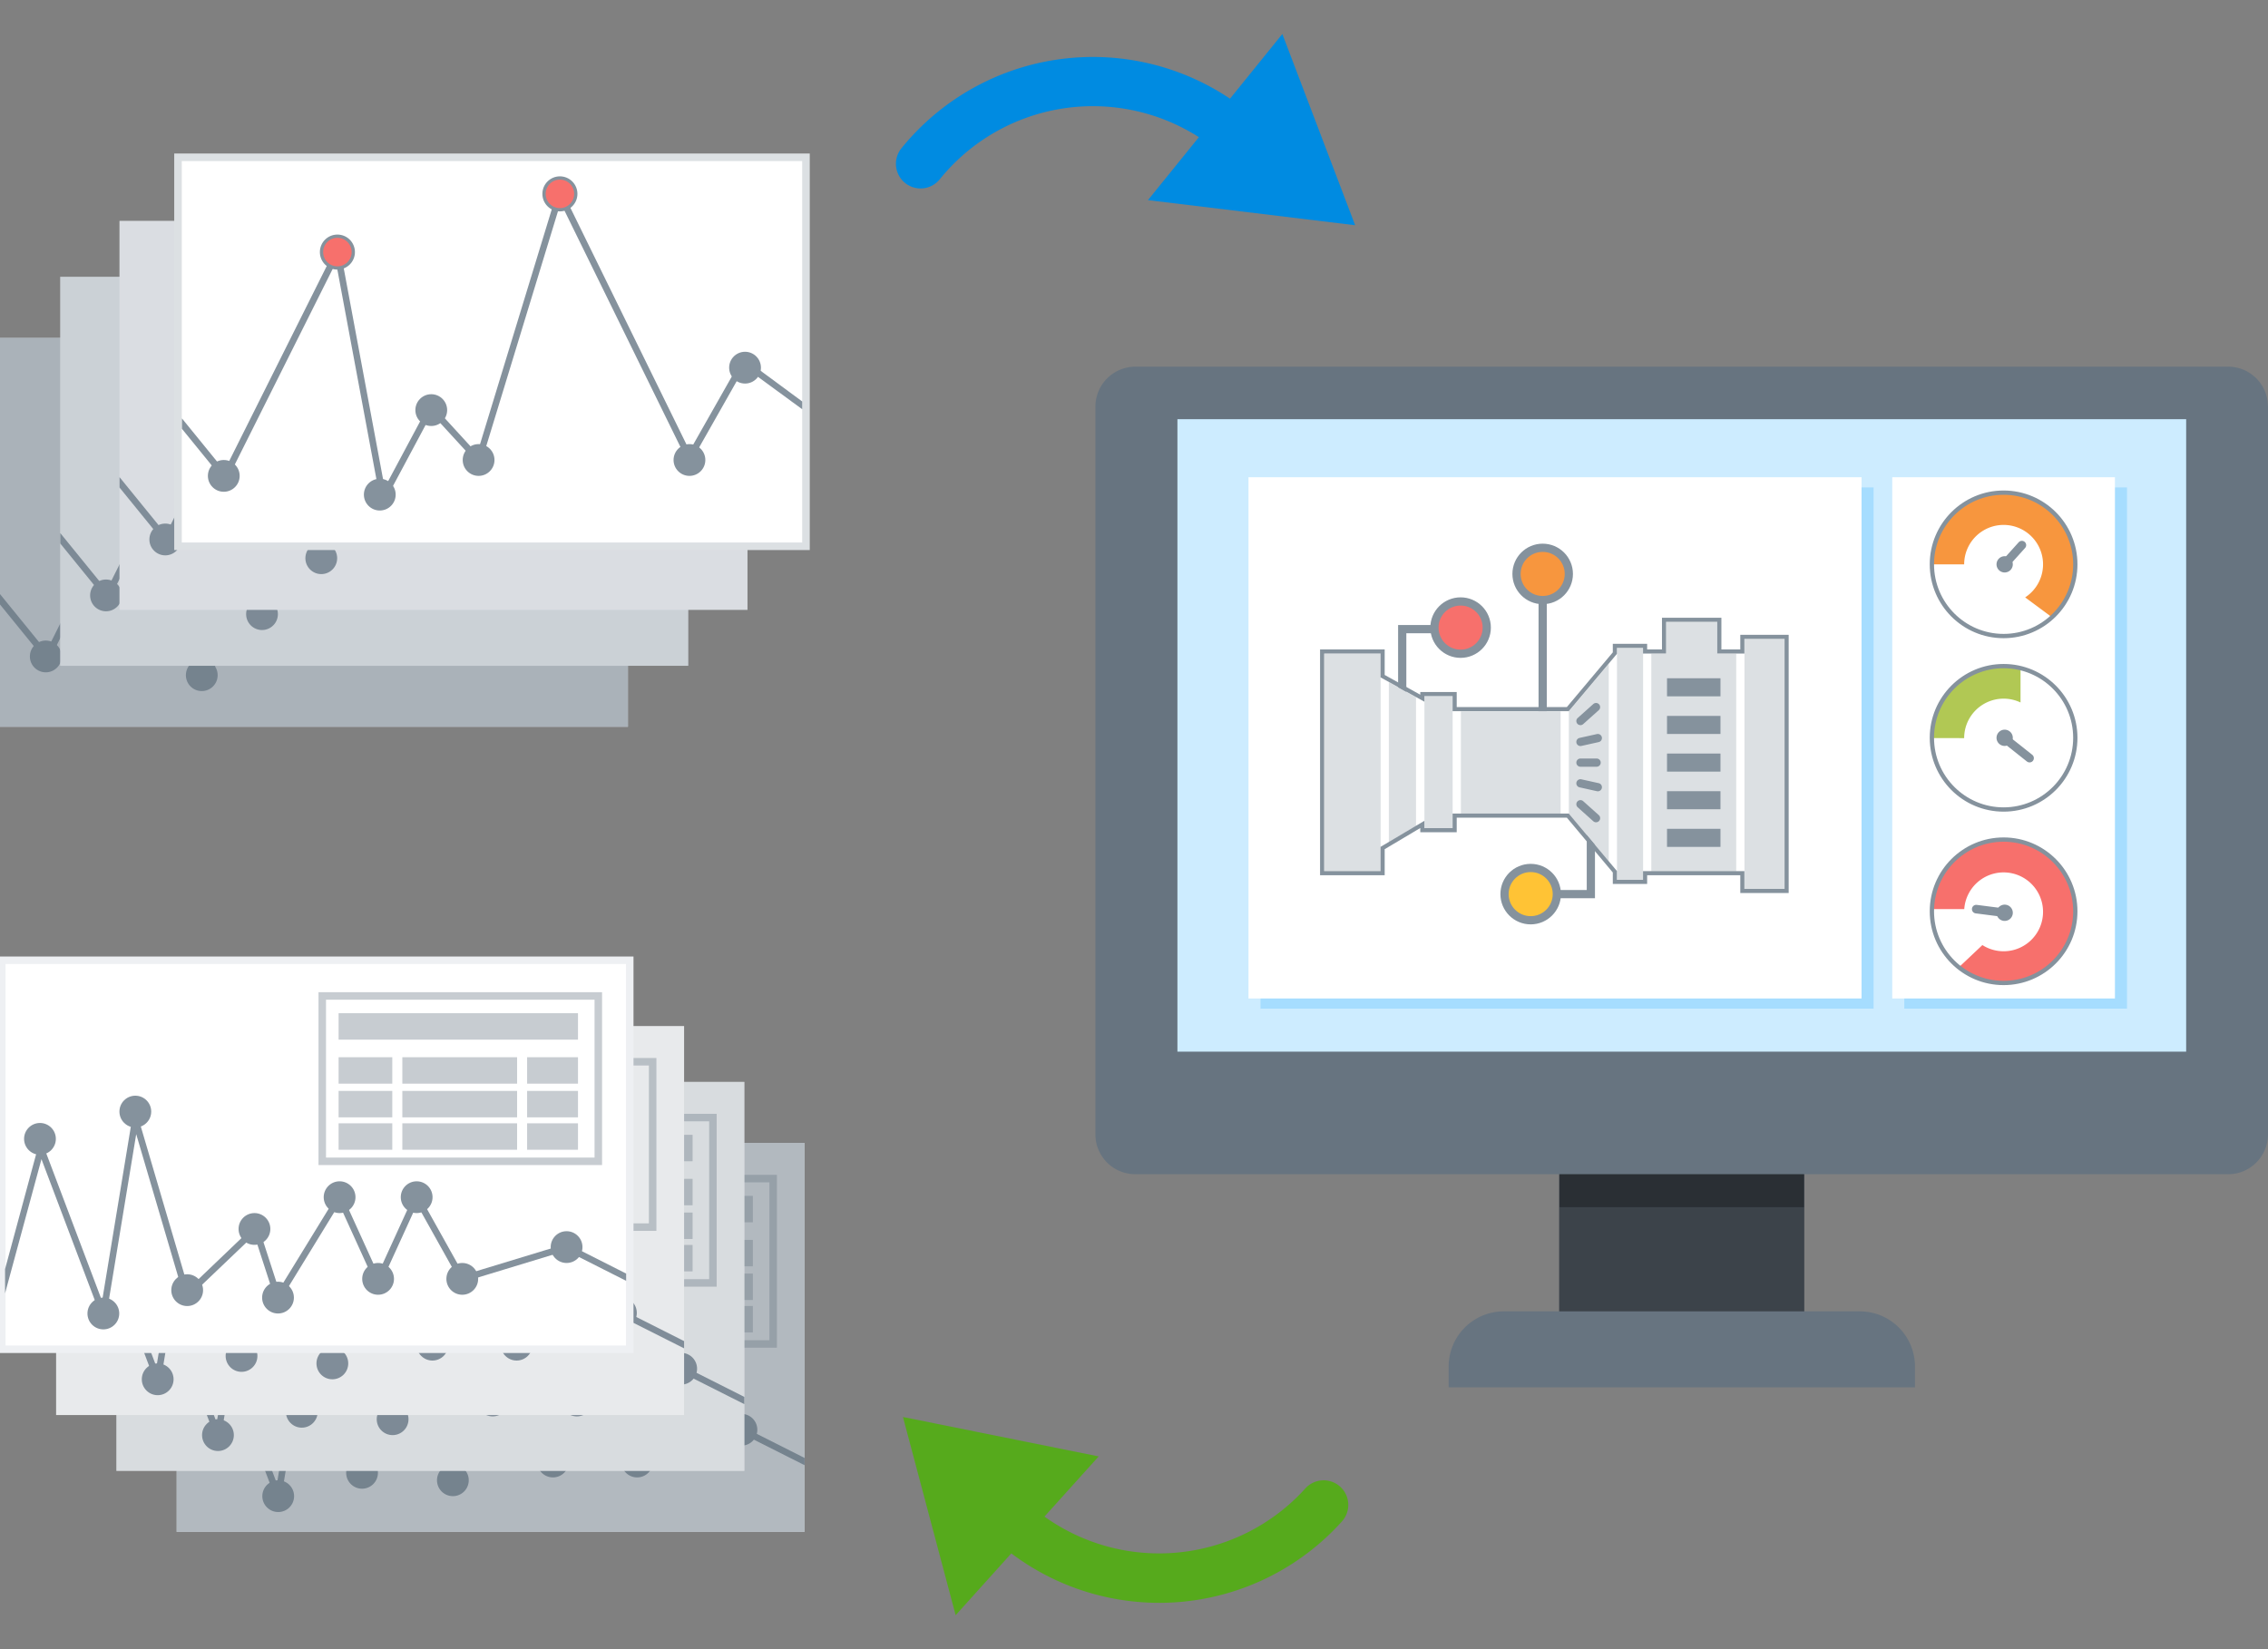 <svg id="b2228ebb-2e90-403f-acb4-7a6d62579575" data-name="Layer 1" xmlns="http://www.w3.org/2000/svg" viewBox="0 0 330 240"><rect x="0" y="0" width="330" height="240" fill="#808080" stroke="none"/><path d="M178.97,14.361a35.836,35.836,0,0,0-47.788,7.193,3.586,3.586,0,1,0,5.576,4.51,28.649,28.649,0,0,1,37.684-6.103l-7.41,9.163,30.145,3.653L186.584,4.946Z" fill="#008be1"/><path d="M194.991,216.346a3.591,3.591,0,0,0-5.064.265,28.656,28.656,0,0,1-37.955,4.095l7.886-8.756-28.476-5.738,7.667,28.844,8.1-8.994a35.763,35.763,0,0,0,48.106-4.65A3.585,3.585,0,0,0,194.991,216.346Z" fill="#56aa1c"/><rect x="226.859" y="155.793" width="35.67" height="39.931" fill="#3c434a"/><path d="M218.809,190.84h51.802a8.023,8.023,0,0,1,8.023,8.023v3.037a0,0,0,0,1,0,0H210.785a0,0,0,0,1,0,0v-3.037A8.023,8.023,0,0,1,218.809,190.84Z" fill="#677480"/><rect x="226.917" y="157.843" width="35.553" height="17.835" fill="#2a2f34"/><path d="M329.985,59.011a5.779,5.779,0,0,0-5.785-5.649H165.187a5.82,5.82,0,0,0-5.8,5.8V165.08a5.789,5.789,0,0,0,5.8,5.8H324.2a5.736,5.736,0,0,0,2.12-.394,5.851,5.851,0,0,0,3.468-3.862,5.682,5.682,0,0,0,.212-1.545V59.162A.518.518,0,0,0,329.985,59.011Z" fill="#677480"/><rect x="171.318" y="61.004" width="146.774" height="92.041" fill="#cdecff"/><rect x="277.079" y="70.933" width="32.401" height="75.855" fill="#a6ddff"/><rect x="183.409" y="70.933" width="89.202" height="75.855" fill="#a6ddff"/><rect x="275.328" y="69.45" width="32.401" height="75.855" fill="#fff"/><rect x="181.658" y="69.45" width="89.202" height="75.855" fill="#fff"/><polygon points="204.625 101.781 203.429 101.781 203.429 90.958 210.44 90.958 210.44 92.155 204.625 92.155 204.625 101.781" fill="#85929d"/><circle cx="212.521" cy="91.334" r="3.806" fill="#f7706c" stroke="#85929d" stroke-miterlimit="10" stroke-width="1.196"/><polygon points="232.072 130.717 224.463 130.717 224.463 129.521 230.876 129.521 230.876 120.651 232.072 120.651 232.072 130.717" fill="#85929d"/><circle cx="222.718" cy="130.119" r="3.806" fill="#ffc335" stroke="#85929d" stroke-miterlimit="10" stroke-width="1.196"/><rect x="223.865" y="83.522" width="1.196" height="20.004" fill="#85929d"/><circle cx="224.463" cy="83.523" r="3.806" fill="#f7963e" stroke="#85929d" stroke-miterlimit="10" stroke-width="1.196"/><rect x="253.823" y="93.01" width="5.843" height="36.384" fill="#dce0e3"/><rect x="192.677" y="95.138" width="8.207" height="31.662" fill="#dce0e3"/><polygon points="206.035 101.467 206.035 120.208 202.081 122.559 202.081 99.271 206.035 101.467" fill="#dce0e3"/><rect x="207.261" y="101.335" width="4.104" height="19.208" fill="#dce0e3"/><rect x="212.561" y="103.524" width="14.512" height="14.901" fill="#dce0e3"/><polygon points="234.078 96.609 234.078 125.358 228.269 118.425 228.269 103.524 234.078 96.609" fill="#dce0e3"/><rect x="235.274" y="94.324" width="3.799" height="33.744" fill="#dce0e3"/><polygon points="252.622 95.144 252.622 126.806 240.269 126.806 240.269 95.144 242.429 95.144 242.429 90.532 249.876 90.532 249.876 95.144 252.622 95.144" fill="#dce0e3"/><path d="M249.868,90.501v4.612h3.947V92.979h5.843V129.363h-5.843v-2.587H239.065v1.262h-3.798v-1.282l-7.005-8.361H211.357v2.118h-4.104v-1.064l-6.377,3.791v3.53h-8.207v-31.662h8.207V98.577l6.377,3.541v-.813h4.104v2.189h16.905l7.005-8.339V94.294h3.798v.82h3.356v-4.612h7.447m.598-.598H241.822v4.612h-2.159V93.696H234.668v1.241l-6.685,7.959H211.955v-2.189h-5.3v.394l-5.18-2.876V94.509h-9.403v32.858h9.403V123.58l5.18-3.08v.611h5.3v-2.118h16.027l6.686,7.98v1.663h4.995v-1.262h13.554v2.587h7.039V92.381h-7.039v2.134h-2.751v-4.612Z" fill="#85929d"/><rect x="242.556" y="98.706" width="7.777" height="2.629" fill="#85929d"/><rect x="242.556" y="104.184" width="7.777" height="2.629" fill="#85929d"/><rect x="242.556" y="109.662" width="7.777" height="2.629" fill="#85929d"/><rect x="242.556" y="115.139" width="7.777" height="2.629" fill="#85929d"/><rect x="242.556" y="120.617" width="7.777" height="2.629" fill="#85929d"/><path d="M232.312,111.582h-2.351a.598.598,0,1,1,0-1.196h2.351a.598.598,0,1,1,0,1.196Z" fill="#85929d"/><path d="M232.488,115.156a.621.621,0,0,1-.13-.014l-2.527-.561a.598.598,0,0,1,.259-1.168l2.527.561a.598.598,0,0,1-.129,1.182Z" fill="#85929d"/><path d="M232.228,119.665a.595.595,0,0,1-.399-.152l-2.267-2.029a.598.598,0,1,1,.798-.891l2.267,2.029a.598.598,0,0,1-.399,1.044Z" fill="#85929d"/><path d="M229.96,108.57a.598.598,0,0,1-.129-1.182l2.527-.562a.598.598,0,0,1,.259,1.168l-2.527.562A.621.621,0,0,1,229.96,108.57Z" fill="#85929d"/><path d="M229.961,105.529a.598.598,0,0,1-.399-1.044l2.267-2.029a.598.598,0,0,1,.798.891l-2.267,2.029A.597.597,0,0,1,229.961,105.529Z" fill="#85929d"/><circle cx="291.529" cy="107.372" r="10.434" fill="#fff"/><circle cx="291.529" cy="81.902" r="10.434" fill="#fff"/><circle cx="291.529" cy="132.841" r="10.434" fill="#fff"/><line x1="291.553" y1="82.255" x2="294.191" y2="79.33" fill="none" stroke="#85929d" stroke-linecap="round" stroke-miterlimit="10" stroke-width="1.247"/><line x1="291.601" y1="107.39" x2="295.309" y2="110.33" fill="none" stroke="#85929d" stroke-linecap="round" stroke-miterlimit="10" stroke-width="1.247"/><line x1="292.57" y1="132.929" x2="286.562" y2="132.303" fill="#fff"/><line x1="291.728" y1="132.841" x2="287.543" y2="132.303" fill="#dce0e3" stroke="#85929d" stroke-linecap="round" stroke-miterlimit="10" stroke-width="1.247"/><path d="M291.807,131.658a1.184,1.184,0,1,1-1.3,1.055A1.184,1.184,0,0,1,291.807,131.658Z" fill="#85929d"/><path d="M291.807,106.194a1.184,1.184,0,1,1-1.3,1.055A1.184,1.184,0,0,1,291.807,106.194Z" fill="#85929d"/><path d="M291.807,80.95a1.184,1.184,0,1,1-1.3,1.055A1.184,1.184,0,0,1,291.807,80.95Z" fill="#85929d"/><path d="M301.963,82.128A10.419,10.419,0,0,1,298.57,89.83l-3.904-2.894a5.739,5.739,0,1,0-8.875-4.808h-4.696a10.434,10.434,0,0,1,20.868,0Z" fill="#f7963e"/><path d="M293.992,97.283v4.946a5.739,5.739,0,0,0-8.201,5.183v.006l-4.696-.006a10.432,10.432,0,0,1,10.434-10.428A10.019,10.019,0,0,1,293.992,97.283Z" fill="#b1c854"/><path d="M301.963,132.695a10.43,10.43,0,0,1-16.989,8.114l3.468-3.274a5.739,5.739,0,1,0-2.638-5.233h-4.703a10.435,10.435,0,0,1,20.862.393Z" fill="#f7706c"/><circle cx="291.529" cy="132.616" r="10.434" fill="none" stroke="#85929d" stroke-miterlimit="10" stroke-width="0.624"/><circle cx="291.529" cy="107.372" r="10.434" fill="none" stroke="#85929d" stroke-miterlimit="10" stroke-width="0.624"/><circle cx="291.529" cy="82.128" r="10.434" fill="none" stroke="#85929d" stroke-miterlimit="10" stroke-width="0.624"/><rect y="49.166" width="91.372" height="56.608" fill="#eef0f3"/><polygon points="91.372 85.111 91.372 86.245 82.455 79.7 74.386 93.933 55.665 55.778 43.947 94.152 36.907 86.473 29.628 100.087 22.988 64.447 6.945 96.515 0 87.969 0 86.454 6.755 94.762 23.398 61.475 30.067 97.248 36.707 84.835 43.528 92.285 55.465 53.196 74.443 91.894 82.15 78.299 91.372 85.111" fill="#85929d"/><circle cx="23.192" cy="62.962" r="2.312" fill="#f7706c" stroke="#85929d" stroke-miterlimit="10" stroke-width="0.476"/><circle cx="55.567" cy="54.49" r="2.312" fill="#f7706c" stroke="#85929d" stroke-miterlimit="10" stroke-width="0.476"/><circle cx="29.358" cy="98.258" r="2.312" fill="#85929d"/><circle cx="36.85" cy="85.957" r="2.312" fill="#85929d"/><circle cx="43.736" cy="93.219" r="2.312" fill="#85929d"/><circle cx="74.416" cy="93.219" r="2.312" fill="#85929d"/><circle cx="82.505" cy="79.781" r="2.312" fill="#85929d"/><circle cx="6.659" cy="95.531" r="2.312" fill="#85929d"/><rect y="49.166" width="91.372" height="56.608" fill="#677480" opacity="0.5"/><circle cx="23.747" cy="62.756" r="2.309" fill="#ff1b4c" stroke="#313338" stroke-miterlimit="10" stroke-width="0.549"/><circle cx="56.075" cy="54.297" r="2.309" fill="#ff1b4c" stroke="#313338" stroke-miterlimit="10" stroke-width="0.549"/><circle cx="37.385" cy="85.719" r="2.309" fill="#313338"/><circle cx="44.262" cy="92.97" r="2.309" fill="#313338"/><circle cx="74.897" cy="92.97" r="2.309" fill="#313338"/><circle cx="82.769" cy="79.552" r="2.309" fill="#313338"/><polyline points="13.792 73.724 20.634 82.184 36.95 49.554 43.597 85.205 50.546 72.214 57.464 79.767 69.278 41.094 88.1 79.465 95.972 65.567 105.032 72.214" fill="none" stroke="#313338" stroke-miterlimit="10" stroke-width="1.099"/><circle cx="36.95" cy="49.554" r="2.309" fill="#ff1b4c" stroke="#313338" stroke-miterlimit="10" stroke-width="0.549"/><circle cx="69.278" cy="41.094" r="2.309" fill="#ff1b4c" stroke="#313338" stroke-miterlimit="10" stroke-width="0.549"/><circle cx="43.107" cy="84.799" r="2.309" fill="#313338"/><circle cx="50.588" cy="72.516" r="2.309" fill="#313338"/><circle cx="57.464" cy="79.767" r="2.309" fill="#313338"/><circle cx="88.1" cy="79.767" r="2.309" fill="#313338"/><circle cx="20.441" cy="82.076" r="2.309" fill="#313338"/><polyline points="26.094 61.423 32.936 69.883 49.251 37.252 55.898 72.904 62.847 59.912 69.766 67.466 81.579 28.793 100.401 67.164 108.273 53.265 117.333 59.912" fill="none" stroke="#313338" stroke-miterlimit="10" stroke-width="1.099"/><circle cx="49.251" cy="37.252" r="2.309" fill="#ff1b4c" stroke="#313338" stroke-miterlimit="10" stroke-width="0.549"/><circle cx="81.579" cy="28.793" r="2.309" fill="#ff1b4c" stroke="#313338" stroke-miterlimit="10" stroke-width="0.549"/><circle cx="55.408" cy="72.498" r="2.309" fill="#313338"/><circle cx="62.889" cy="60.215" r="2.309" fill="#313338"/><circle cx="69.766" cy="67.466" r="2.309" fill="#313338"/><circle cx="32.742" cy="69.775" r="2.309" fill="#313338"/><rect x="8.766" y="40.283" width="91.372" height="56.608" fill="#eef0f3"/><polygon points="100.138 76.228 100.138 77.362 91.221 70.817 83.152 85.05 64.432 46.895 52.714 85.269 45.673 77.59 38.395 91.204 31.755 55.564 15.711 87.632 8.766 79.086 8.766 77.571 15.521 85.879 32.164 52.592 38.833 88.365 45.473 75.952 52.294 83.402 64.232 44.313 83.209 83.011 90.916 69.416 100.138 76.228" fill="#85929d"/><circle cx="31.958" cy="54.079" r="2.312" fill="#f7706c" stroke="#85929d" stroke-miterlimit="10" stroke-width="0.476"/><circle cx="64.333" cy="45.607" r="2.312" fill="#f7706c" stroke="#85929d" stroke-miterlimit="10" stroke-width="0.476"/><circle cx="38.124" cy="89.375" r="2.312" fill="#85929d"/><circle cx="45.616" cy="77.074" r="2.312" fill="#85929d"/><circle cx="52.503" cy="84.336" r="2.312" fill="#85929d"/><circle cx="83.182" cy="84.336" r="2.312" fill="#85929d"/><circle cx="91.272" cy="70.898" r="2.312" fill="#85929d"/><circle cx="15.425" cy="86.648" r="2.312" fill="#85929d"/><rect x="8.766" y="40.283" width="91.372" height="56.608" fill="#677480" opacity="0.25"/><rect x="17.389" y="32.143" width="91.372" height="56.608" fill="#eef0f3"/><polygon points="108.76 68.088 108.76 69.222 99.843 62.677 91.774 76.91 73.054 38.755 61.336 77.129 54.295 69.451 47.017 83.064 40.377 47.424 24.334 79.492 17.388 70.946 17.388 69.431 24.143 77.739 40.786 44.452 47.455 80.225 54.095 67.812 60.917 75.262 72.854 36.173 91.831 74.871 99.538 61.276 108.76 68.088" fill="#85929d"/><circle cx="40.58" cy="45.939" r="2.312" fill="#f7706c" stroke="#85929d" stroke-miterlimit="10" stroke-width="0.476"/><circle cx="72.955" cy="37.467" r="2.312" fill="#f7706c" stroke="#85929d" stroke-miterlimit="10" stroke-width="0.476"/><circle cx="46.747" cy="81.235" r="2.312" fill="#85929d"/><circle cx="54.238" cy="68.934" r="2.312" fill="#85929d"/><circle cx="61.125" cy="76.196" r="2.312" fill="#85929d"/><circle cx="91.805" cy="76.196" r="2.312" fill="#85929d"/><circle cx="99.894" cy="62.759" r="2.312" fill="#85929d"/><circle cx="24.048" cy="78.508" r="2.312" fill="#85929d"/><rect x="17.389" y="32.143" width="91.372" height="56.608" fill="#677480" opacity="0.15"/><rect x="25.901" y="22.89" width="91.372" height="56.608" fill="#fff" stroke="#dce0e3" stroke-miterlimit="10" stroke-width="1.099"/><polygon points="116.727 58.427 116.727 59.56 108.355 53.423 100.286 67.656 81.566 29.501 69.848 67.876 62.808 60.197 55.529 73.811 48.889 38.171 32.846 70.238 26.471 62.401 26.471 60.886 32.655 68.485 49.299 35.199 55.967 70.972 62.608 58.558 69.429 66.008 81.366 26.92 100.343 65.618 108.051 52.023 116.727 58.427" fill="#85929d"/><circle cx="49.093" cy="36.685" r="2.312" fill="#f7706c" stroke="#85929d" stroke-miterlimit="10" stroke-width="0.476"/><circle cx="81.468" cy="28.213" r="2.312" fill="#f7706c" stroke="#85929d" stroke-miterlimit="10" stroke-width="0.476"/><circle cx="55.259" cy="71.982" r="2.312" fill="#85929d"/><circle cx="62.75" cy="59.681" r="2.312" fill="#85929d"/><circle cx="69.637" cy="66.942" r="2.312" fill="#85929d"/><circle cx="100.317" cy="66.942" r="2.312" fill="#85929d"/><circle cx="108.406" cy="53.505" r="2.312" fill="#85929d"/><circle cx="32.56" cy="69.254" r="2.312" fill="#85929d"/><rect x="25.702" y="166.329" width="91.372" height="56.608" fill="#fff"/><polygon points="117.074 212.173 117.074 213.23 107.842 208.581 92.475 213.259 86.112 201.865 80.453 214.259 74.794 201.817 65.762 216.555 62.437 206.304 52.396 215.888 45.26 191.633 40.659 219.565 31.475 195.272 25.702 214.055 25.702 212.068 31.332 192.204 40.297 215.907 45.003 187.365 52.872 214.126 62.876 204.561 66.029 214.288 74.918 199.797 80.453 211.963 86.026 199.759 92.933 212.125 107.928 207.562 117.074 212.173" fill="#85929d"/><circle cx="31.258" cy="192.32" r="2.312" fill="#85929d"/><circle cx="40.48" cy="217.733" r="2.312" fill="#85929d"/><circle cx="45.132" cy="188.35" r="2.312" fill="#85929d"/><circle cx="52.679" cy="214.337" r="2.312" fill="#85929d"/><circle cx="62.467" cy="205.432" r="2.312" fill="#85929d"/><circle cx="65.894" cy="215.421" r="2.312" fill="#85929d"/><circle cx="74.854" cy="200.808" r="2.312" fill="#85929d"/><circle cx="80.456" cy="212.694" r="2.312" fill="#85929d"/><circle cx="86.067" cy="200.808" r="2.312" fill="#85929d"/><circle cx="92.704" cy="212.694" r="2.312" fill="#85929d"/><circle cx="107.882" cy="208.07" r="2.312" fill="#85929d"/><rect x="72.331" y="171.52" width="40.166" height="24.065" fill="none" stroke="#c7ccd1" stroke-miterlimit="10" stroke-width="1.092"/><rect x="74.709" y="174.032" width="34.832" height="3.848" fill="#c7ccd1"/><rect x="74.709" y="180.438" width="7.811" height="3.848" fill="#c7ccd1"/><rect x="83.983" y="180.438" width="16.699" height="3.848" fill="#c7ccd1"/><rect x="102.139" y="180.438" width="7.402" height="3.848" fill="#c7ccd1"/><rect x="74.709" y="185.34" width="7.811" height="3.848" fill="#c7ccd1"/><rect x="83.983" y="185.34" width="16.699" height="3.848" fill="#c7ccd1"/><rect x="102.139" y="185.34" width="7.402" height="3.848" fill="#c7ccd1"/><rect x="74.709" y="190.057" width="7.811" height="3.848" fill="#c7ccd1"/><rect x="83.983" y="190.057" width="16.699" height="3.848" fill="#c7ccd1"/><rect x="102.139" y="190.057" width="7.402" height="3.848" fill="#c7ccd1"/><rect x="25.702" y="166.329" width="91.372" height="56.608" fill="#677480" opacity="0.5"/><rect x="16.936" y="157.446" width="91.372" height="56.608" fill="#fff"/><polygon points="108.307 203.29 108.307 204.347 99.076 199.698 83.709 204.376 77.345 192.982 71.686 205.376 66.027 192.934 56.996 207.672 53.671 197.421 43.63 207.005 36.494 182.75 31.893 210.682 22.709 186.389 16.936 205.432 16.936 203.185 22.566 183.321 31.531 207.024 36.237 178.482 44.106 205.243 54.109 195.678 57.263 205.405 66.151 190.914 71.686 203.08 77.259 190.876 84.166 203.242 99.162 198.679 108.307 203.29" fill="#85929d"/><circle cx="22.491" cy="183.437" r="2.312" fill="#85929d"/><circle cx="31.713" cy="208.85" r="2.312" fill="#85929d"/><circle cx="36.366" cy="179.467" r="2.312" fill="#85929d"/><circle cx="43.912" cy="205.454" r="2.312" fill="#85929d"/><circle cx="53.701" cy="196.549" r="2.312" fill="#85929d"/><circle cx="57.127" cy="206.538" r="2.312" fill="#85929d"/><circle cx="66.088" cy="191.925" r="2.312" fill="#85929d"/><circle cx="71.69" cy="203.811" r="2.312" fill="#85929d"/><circle cx="77.301" cy="191.925" r="2.312" fill="#85929d"/><circle cx="83.938" cy="203.811" r="2.312" fill="#85929d"/><circle cx="99.115" cy="199.187" r="2.312" fill="#85929d"/><rect x="63.565" y="162.638" width="40.166" height="24.065" fill="none" stroke="#c7ccd1" stroke-miterlimit="10" stroke-width="1.092"/><rect x="65.943" y="165.149" width="34.832" height="3.848" fill="#c7ccd1"/><rect x="65.943" y="171.555" width="7.811" height="3.848" fill="#c7ccd1"/><rect x="75.216" y="171.555" width="16.699" height="3.848" fill="#c7ccd1"/><rect x="93.373" y="171.555" width="7.402" height="3.848" fill="#c7ccd1"/><rect x="65.943" y="176.457" width="7.811" height="3.848" fill="#c7ccd1"/><rect x="75.216" y="176.457" width="16.699" height="3.848" fill="#c7ccd1"/><rect x="93.373" y="176.457" width="7.402" height="3.848" fill="#c7ccd1"/><rect x="65.943" y="181.174" width="7.811" height="3.848" fill="#c7ccd1"/><rect x="75.216" y="181.174" width="16.699" height="3.848" fill="#c7ccd1"/><rect x="93.373" y="181.174" width="7.402" height="3.848" fill="#c7ccd1"/><rect x="16.936" y="157.446" width="91.372" height="56.608" fill="#677480" opacity="0.25"/><rect x="8.166" y="149.322" width="91.372" height="56.608" fill="#fff"/><polygon points="99.538 195.166 99.538 196.223 90.306 191.574 74.94 196.252 68.576 184.858 62.917 197.252 57.258 184.81 48.226 199.548 44.901 189.297 34.86 198.881 27.725 174.626 23.123 202.558 13.939 178.265 8.166 196.549 8.166 195.061 13.796 175.197 22.761 198.9 27.467 170.358 35.337 197.119 45.34 187.554 48.493 197.281 57.382 182.79 62.917 194.956 68.49 182.752 75.397 195.118 90.392 190.555 99.538 195.166" fill="#85929d"/><circle cx="13.722" cy="175.313" r="2.312" fill="#85929d"/><circle cx="22.944" cy="200.726" r="2.312" fill="#85929d"/><circle cx="27.596" cy="171.343" r="2.312" fill="#85929d"/><circle cx="35.143" cy="197.33" r="2.312" fill="#85929d"/><circle cx="44.931" cy="188.425" r="2.312" fill="#85929d"/><circle cx="48.358" cy="198.414" r="2.312" fill="#85929d"/><circle cx="57.318" cy="183.801" r="2.312" fill="#85929d"/><circle cx="62.92" cy="195.687" r="2.312" fill="#85929d"/><circle cx="68.532" cy="183.801" r="2.312" fill="#85929d"/><circle cx="75.169" cy="195.687" r="2.312" fill="#85929d"/><circle cx="90.346" cy="191.063" r="2.312" fill="#85929d"/><rect x="54.796" y="154.514" width="40.166" height="24.065" fill="none" stroke="#c7ccd1" stroke-miterlimit="10" stroke-width="1.092"/><rect x="57.174" y="157.025" width="34.832" height="3.848" fill="#c7ccd1"/><rect x="57.174" y="163.431" width="7.811" height="3.848" fill="#c7ccd1"/><rect x="66.447" y="163.431" width="16.699" height="3.848" fill="#c7ccd1"/><rect x="84.604" y="163.431" width="7.402" height="3.848" fill="#c7ccd1"/><rect x="57.174" y="168.333" width="7.811" height="3.848" fill="#c7ccd1"/><rect x="66.447" y="168.333" width="16.699" height="3.848" fill="#c7ccd1"/><rect x="84.604" y="168.333" width="7.402" height="3.848" fill="#c7ccd1"/><rect x="57.174" y="173.05" width="7.811" height="3.848" fill="#c7ccd1"/><rect x="66.447" y="173.05" width="16.699" height="3.848" fill="#c7ccd1"/><rect x="84.604" y="173.05" width="7.402" height="3.848" fill="#c7ccd1"/><rect x="8.166" y="149.322" width="91.372" height="56.608" fill="#677480" opacity="0.15"/><rect x="0.259" y="139.746" width="91.372" height="56.608" fill="#fff" stroke="#eef0f3" stroke-miterlimit="10" stroke-width="1.092"/><polygon points="91.106 185.34 91.106 186.397 82.4 181.998 67.033 186.676 60.669 175.282 55.01 187.676 49.351 175.234 40.32 189.972 36.995 179.721 26.954 189.305 19.818 165.05 15.217 192.982 6.033 168.689 0.735 188.221 0.735 184.696 5.89 165.621 14.854 189.324 19.561 160.782 27.43 187.543 37.433 177.978 40.586 187.705 49.475 173.214 55.01 185.38 60.583 173.176 67.49 185.542 82.485 180.979 91.106 185.34" fill="#85929d"/><circle cx="5.815" cy="165.737" r="2.312" fill="#85929d"/><circle cx="15.037" cy="191.15" r="2.312" fill="#85929d"/><circle cx="19.69" cy="161.767" r="2.312" fill="#85929d"/><circle cx="27.236" cy="187.754" r="2.312" fill="#85929d"/><circle cx="37.024" cy="178.849" r="2.312" fill="#85929d"/><circle cx="40.451" cy="188.838" r="2.312" fill="#85929d"/><circle cx="49.412" cy="174.225" r="2.312" fill="#85929d"/><circle cx="55.014" cy="186.111" r="2.312" fill="#85929d"/><circle cx="60.625" cy="174.225" r="2.312" fill="#85929d"/><circle cx="67.262" cy="186.111" r="2.312" fill="#85929d"/><circle cx="82.439" cy="181.487" r="2.312" fill="#85929d"/><rect x="46.889" y="144.938" width="40.166" height="24.065" fill="none" stroke="#c7ccd1" stroke-miterlimit="10" stroke-width="1.092"/><rect x="49.267" y="147.449" width="34.832" height="3.848" fill="#c7ccd1"/><rect x="49.267" y="153.855" width="7.811" height="3.848" fill="#c7ccd1"/><rect x="58.54" y="153.855" width="16.699" height="3.848" fill="#c7ccd1"/><rect x="76.697" y="153.855" width="7.402" height="3.848" fill="#c7ccd1"/><rect x="49.267" y="158.757" width="7.811" height="3.848" fill="#c7ccd1"/><rect x="58.54" y="158.757" width="16.699" height="3.848" fill="#c7ccd1"/><rect x="76.697" y="158.757" width="7.402" height="3.848" fill="#c7ccd1"/><rect x="49.267" y="163.474" width="7.811" height="3.848" fill="#c7ccd1"/><rect x="58.54" y="163.474" width="16.699" height="3.848" fill="#c7ccd1"/><rect x="76.697" y="163.474" width="7.402" height="3.848" fill="#c7ccd1"/></svg>